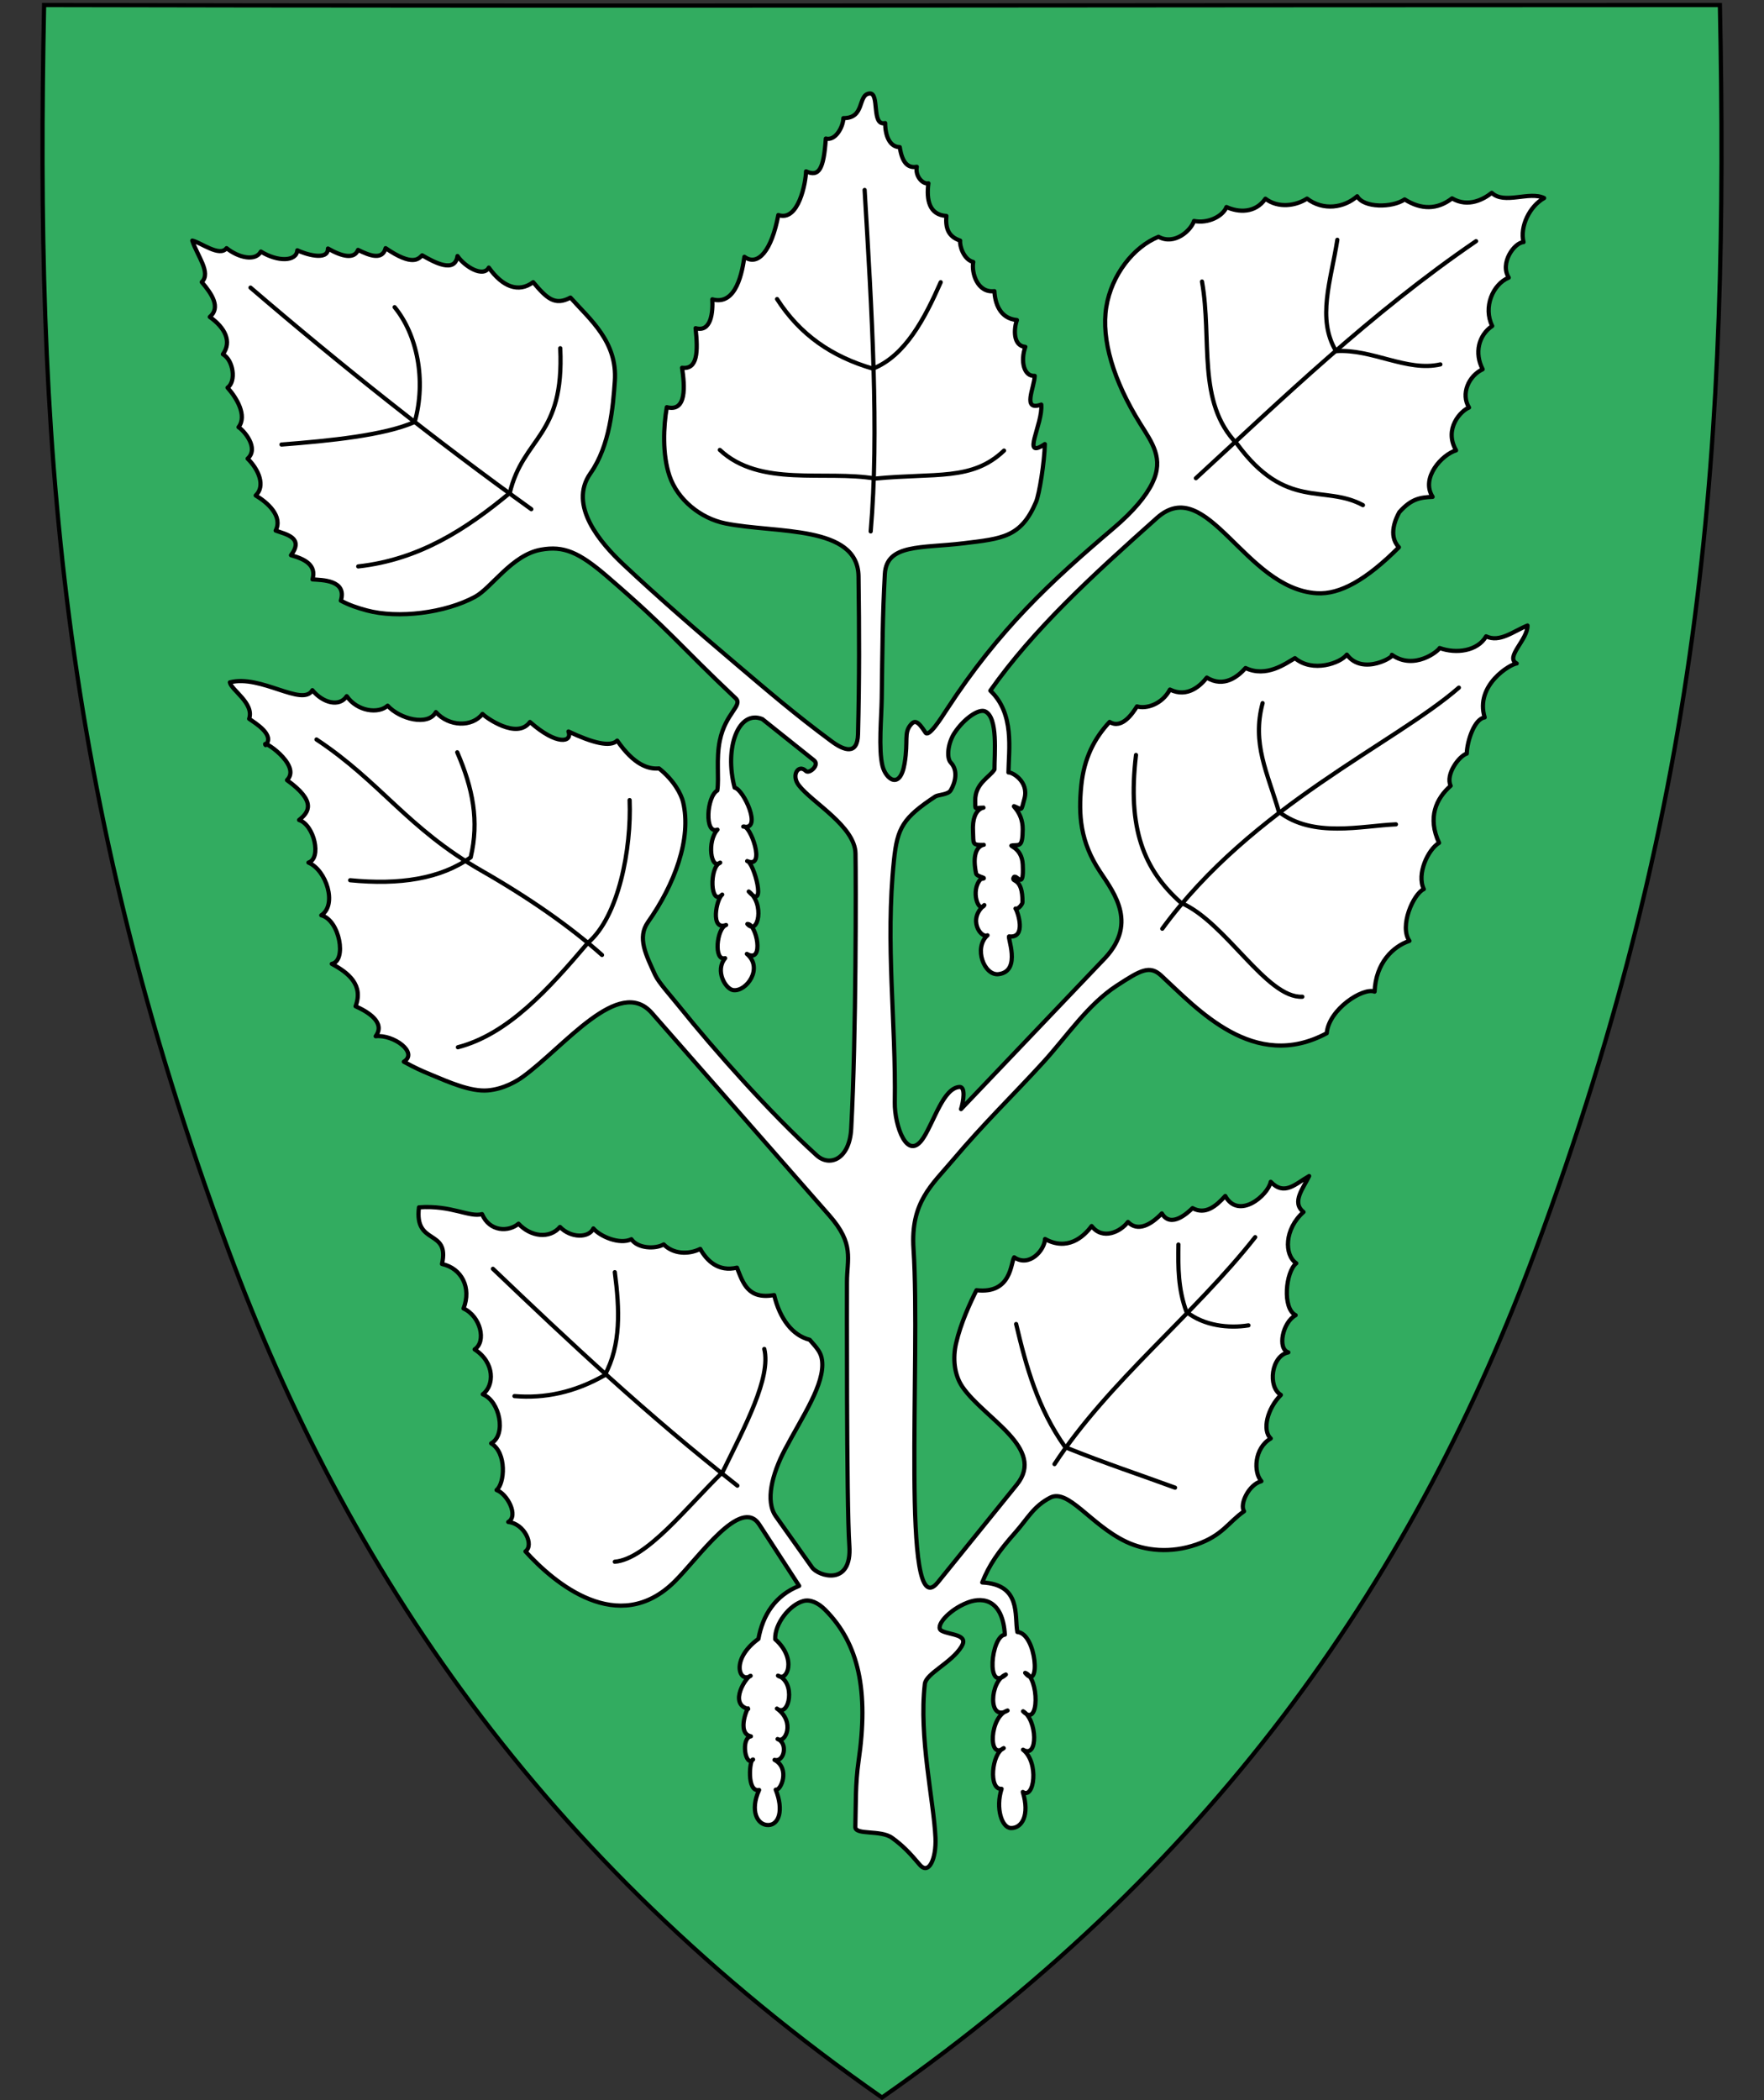 <svg xml:space="preserve" viewBox="30.5 31.5 420 500" height="500" width="420" y="0" x="0" version="1.1" id="svg2" xmlns="http://www.w3.org/2000/svg"><rect x="30.5" y="31.5" width="420" height="500" fill="#333333" stroke="none"/><defs id="defs6"></defs><path style="fill-rule:evenodd;fill:#32ac60;fill-opacity:1" d="m440 32.7c2.09 102.46-3.38 187.49-43.93 296.59C368.02 404.77 321.86 474.06 240.5 530.88 159.14 474.06 112.98 404.77 84.93 329.29 44.38 220.19 38.91 135.16 41 32.7c133 0.29 266 0 399 0z" id="path4218"></path><path style="fill:none;stroke:#000" id="path4224" d="m440 32.7c2.09 102.46-3.38 187.49-43.93 296.59C368.02 404.77 321.86 474.06 240.5 530.88 159.14 474.06 112.98 404.77 84.93 329.29 44.38 220.19 38.91 135.16 41 32.7c133 0.29 266 0 399 0z"></path><path d="m 237.473,53.763 c -2.821,0.38 -0.976,5.914 -6.168,5.861 -0.047,2.12 -1.918,5.486 -4.182,4.863 -0.505,7.332 -1.639,9.219 -4.706,7.806 -0.054,2.577 -1.749,12.074 -6.603,10.4 -1.607,8.525 -4.866,12.294 -8.077,9.953 -0.478,3.222 -1.812,11.746 -7.638,10.121 0.162,2.981 -0.229,7.948 -3.984,6.865 0.6,5.592 0.5,9.903 -3.223,9.431 0.646,4.268 1.17,10.625 -3.627,9.379 -0.804,4.611 -1.087,11.207 0.628,16.321 1.913,5.706 7.409,10.154 13.32,11.351 11.958,2.42 31.541,0.306 31.699,12.597 0.171,13.317 0.218,24.116 -0.123,37.616 -0.126,4.982 -3.256,3.911 -6.298,1.665 -8.617,-6.362 -15.145,-11.989 -22.648,-18.346 -9.646,-8.173 -18.746,-16.073 -26.957,-23.794 -5.285,-4.97 -13.216,-13.997 -7.802,-21.667 4.673,-6.62 5.379,-16.006 5.802,-21.921 0.672,-9.394 -5.929,-14.717 -10.563,-19.913 -3.718,2.006 -5.621,0.202 -8.88,-3.666 -3.509,2.626 -7.316,1.069 -10.562,-3.472 -1.331,2.429 -5.743,-0.225 -7.459,-2.757 -0.594,4.195 -5.489,1.513 -8.412,-0.166 -0.843,0.806 -2.214,2.733 -8.703,-1.711 -0.76,2.903 -3.687,1.854 -6.561,0.419 -0.875,2.248 -3.752,1.641 -7.161,-0.326 0.043,3.133 -5.699,1.22 -7.292,0.415 -0.211,2.732 -4.713,2.777 -8.679,0.309 -1.307,2.398 -5.301,1.479 -8.173,-0.812 -1.63,2.195 -6.229,-1.421 -8.16,-1.8 1.142,3.571 4.565,7.659 2.256,9.872 2.437,2.846 4.56,6.071 1.909,8.301 3.594,2.525 5.342,5.869 3.12,8.88 2.518,1.397 3.221,6.521 1.107,7.958 2.173,2.429 4.733,6.68 2.621,9.41 1.295,0.806 4.942,4.98 2.165,7.492 2.679,2.631 4.285,6.542 1.92,8.769 2.776,1.627 6.513,4.911 4.756,8.357 2.411,0.901 6.823,1.658 3.646,5.864 3.367,0.924 6.103,2.378 5.118,5.761 2.248,0.161 8.249,0.113 6.755,5.063 1.983,1.059 3.945,1.716 6.157,2.313 7.472,2.016 18.696,0.628 25.818,-3.246 3.908,-2.126 8.773,-9.983 15.692,-11.213 5.33,-0.947 8.941,0.528 15.734,6.377 15.218,13.102 17.052,16.247 30.581,28.993 1.833,1.727 -2.402,3.507 -3.752,10.077 -0.908,4.421 -0.147,8.801 -0.597,11.898 -2.543,1.437 -3.125,10.549 0.041,9.316 -2.544,2.791 -1.579,9.677 0.649,7.852 -2.666,1.047 -2.391,10.572 0.473,7.604 -1.421,1.127 -2.881,8.672 0.93,7.243 -2.226,0.743 -3.046,8.675 -0.226,7.903 -2.475,2.948 0.072,7.35 1.922,7.603 3.153,0.431 7.261,-5.269 3.246,-8.623 4.272,2.442 2.281,-7.327 0.113,-7.12 2.606,2.886 4.177,-4.918 0.335,-7.733 4.424,4.958 1.21,-7.076 -0.376,-7.242 4.609,2.008 0.702,-8.829 -0.934,-8.22 4.638,1.015 0.08,-8.88 -2.048,-9.265 -2.532,-9.548 0.952,-18.648 6.603,-16.321 l 12.3,9.822 c 1.386,1.106 -1.144,3.322 -1.963,2.517 -1.736,-1.705 -3.533,0.978 -1.675,3.401 3.14,4.095 13.39,9.754 13.511,16.256 0.111,5.994 0.189,43.241 -1.022,65.525 -0.392,7.212 -5.072,9.19 -8.212,6.345 -10.975,-9.946 -24.561,-25.284 -32.528,-35.219 -2.296,-2.863 -5.118,-5.942 -5.937,-7.732 -2.21,-4.833 -4.321,-8.878 -1.712,-12.575 6.299,-8.926 10.458,-19.889 8.355,-28.624 -0.428,-1.779 -2.137,-5.141 -5.722,-7.972 -2.48,0.224 -5.9,-0.774 -9.96,-6.624 -1.643,1.631 -5.872,0.539 -11.603,-2.172 0.983,2.511 -2.637,3.502 -9.169,-2.26 -3.096,4.308 -10.621,-1.153 -11.3,-1.919 -2.454,3.179 -7.967,3.086 -11.095,-0.437 -1.837,3.395 -8.564,1.689 -11.494,-1.527 -2.162,2.004 -7.209,1.389 -9.735,-2.264 -1.728,2.653 -5.666,1.646 -8.179,-1.425 -2.35,4.069 -12.246,-3.774 -19.643,-1.867 0.315,1.827 5.841,4.966 4.589,8.68 1.505,1.062 6.155,3.829 3.919,6.262 -1.358,-1.748 8.786,4.706 5.091,8.337 7.095,5.122 5.222,7.63 2.876,9.496 3.598,1.159 5.434,9.126 2.231,10.135 4.262,1.779 6.904,10.047 3.054,12.546 4.398,1.133 6.122,10.883 2.507,11.567 4.026,2.149 7.579,5.082 5.655,10.092 2.874,1.276 7.221,3.853 4.794,7.138 4.262,-0.456 10.207,3.899 6.699,6.07 2.8,1.528 3.936,2.026 6.519,3.105 4.264,1.781 9.411,4.059 13.446,3.725 3.887,-0.321 7.058,-2.298 8.336,-3.221 9.968,-7.194 22.917,-24.147 30.753,-15.21 l 42.277,48.219 c 6.02,6.867 4.177,10.274 4.177,15.856 0,0 -0.134,52.846 0.567,62.7 0.7,9.854 -7.393,7.307 -8.869,5.225 l -8.63,-12.172 c -2.558,-3.608 -0.904,-10.059 2.155,-15.867 4.235,-8.042 9.555,-15.637 8.847,-21.269 -0.234,-1.866 -1.13,-2.836 -2.946,-4.896 -4.162,-1.026 -7.14,-5.106 -8.459,-10.637 -6.151,1.077 -7.376,-2.72 -8.849,-6.53 -4.38,1.061 -7.164,-1.603 -8.749,-4.459 -2.868,1.415 -6.438,1.213 -8.696,-1.076 -1.997,1.155 -6.183,0.997 -7.691,-1.233 -2.84,1.365 -7.515,-0.699 -9.058,-2.57 -1.036,2.328 -5.391,2.339 -7.948,-0.355 -2.463,2.914 -6.987,2.348 -9.873,-0.773 -2.319,1.981 -6.853,1.993 -8.685,-2.277 -3.048,0.838 -7.296,-2.189 -15.015,-1.616 -1.18,9.25 7.382,4.96 5.481,13.484 4.687,1.04 7.052,5.627 5.128,10.595 4.08,1.88 5.488,7.886 2.641,9.74 4.879,3.151 4.685,8.65 1.939,10.691 4.036,1.57 5.698,9.627 2.003,11.681 3.794,2.291 3.188,9.659 1.279,11.11 2.511,0.87 5.339,6.13 2.785,7.602 3.915,0.421 6.171,5.54 4.097,7.007 6.781,7.499 22.089,20.479 35.523,7.17 5.773,-5.719 15.764,-20.31 20.14,-13.579 l 9.504,14.62 c -5.704,2.25 -8.7,7.018 -9.699,12.619 -6.797,4.964 -4.512,10.651 -1.856,8.793 -0.942,0.088 -5.363,6.655 -0.59,7.882 0.181,-1.15 -3,5.774 0.66,6.521 -2.481,0.387 -1.324,7.49 0.505,5.519 -0.816,-0.159 -1.592,7.89 1.443,7.253 -2.258,4.935 -0.438,8.458 2.258,8.348 2.43,-0.099 3.652,-3.489 1.696,-8.42 1.203,0.371 3.531,-5.076 -0.289,-7.088 2.324,0.634 3.252,-4.025 0.732,-4.963 1.803,1.216 4.329,-4.097 -0.154,-7.253 2.997,2.285 4.549,-6.399 0.248,-7.841 2.115,1.588 4.611,-3.988 -0.66,-8.667 -0.161,-3.692 3.45,-8.221 6.722,-9.104 1.648,-0.445 3.525,0.459 5.081,2.005 8.187,8.14 10.464,19.485 8.05,36.105 -0.793,5.46 -0.62,10.249 -0.775,15.669 -0.058,2.032 6.016,0.629 8.749,2.609 2.554,1.85 4.197,3.574 6.586,6.399 2.172,2.569 3.97,-1.493 3.746,-6.417 -0.399,-8.753 -3.992,-24.002 -2.534,-36.611 0.291,-2.528 6.32,-4.994 8.731,-8.916 1.799,-2.926 -2.692,-2.712 -4.652,-3.72 -1.962,-0.863 1.526,-5.011 6.141,-6.77 4.055,-1.546 8.37,-0.22 8.832,7.659 -3.277,0.375 -4.595,13.867 0.243,9.492 -3.839,1.47 -4.376,11.403 0.406,8.568 -4.278,1.326 -4.743,11.952 -0.919,8.958 -2.877,1.228 -3.665,9.997 -0.505,9.691 -1.482,4.63 0.068,9.301 2.236,9.336 2.613,0.042 4.504,-3.074 2.814,-8.591 2.716,1.875 3.923,-7.059 0.056,-10.061 3.713,2.263 3.339,-7.239 0.012,-9.148 3.989,4.202 3.781,-8.137 0.495,-9.148 3.738,4.624 2.738,-9.41 -1.86,-9.73 -0.723,-3.892 0.988,-11.307 -8.36,-11.794 1.62,-4.129 3.808,-7.302 7.933,-11.961 2.894,-3.268 4.248,-6.149 8.24,-8.226 4.3,-2.237 9.636,6.458 18.072,10.484 4.623,2.207 10.622,2.792 16.741,0.675 6.261,-2.166 7.53,-5.241 11.352,-7.92 -1.133,-1.685 1.153,-6.397 4.124,-7.157 -1.904,-2.12 -1.741,-7.856 2.23,-10.176 -2.113,-1.986 -0.781,-7.18 2.413,-10.365 -3.206,-1.949 -2.288,-9.34 1.776,-10.132 -2.663,-0.82 -1.385,-7.15 1.741,-8.854 -3.22,-1.591 -2.383,-10.362 0.149,-12.357 -2.901,-1.994 -2.86,-8.136 1.722,-12.209 -2.945,-2.32 0.008,-5.727 1.341,-8.561 -3.344,1.912 -5.883,4.792 -9.143,1.372 -0.666,3.257 -7.623,9.128 -10.827,3.375 -2.153,2.385 -4.717,4.579 -7.793,2.89 -1.024,0.987 -5.139,4.951 -7.308,1.255 -2.612,2.757 -5.774,4.44 -8.069,2.038 -1.743,2.321 -6.006,4.42 -8.647,0.975 -1.997,2.709 -5.849,5.974 -11.09,3.085 -0.132,2.709 -3.777,6.807 -7.348,4.356 -0.846,1.242 -0.592,8.797 -8.977,7.833 -1.488,2.96 -3.742,7.802 -4.862,12.644 -0.803,3.472 -0.504,7.456 1.562,10.433 5.206,7.501 19.893,14.566 12.908,23.205 L 253.782,408.237 c -8.886,10.991 -4.034,-52.926 -5.778,-79.405 -0.731,-11.099 4.342,-15.169 9.395,-21.154 7.438,-8.809 14.449,-15.541 21.561,-23.348 5.562,-6.105 10.539,-13.661 17.405,-18.141 5.704,-3.722 7.858,-4.963 10.594,-2.442 8.595,7.921 22.075,23.056 39.434,13.745 0.462,-5.72 8.689,-10.98 11.391,-9.905 0.286,-6.845 4.369,-10.752 8.294,-12.083 -2.477,-3.491 0.957,-11.216 3.419,-12.318 -1.754,-3.626 1.032,-9.461 3.636,-11.02 -2.79,-6.009 -0.711,-10.528 2.758,-13.585 -1.273,-2.662 1.965,-7.072 3.84,-7.665 0.083,-3.03 1.83,-8.289 4.263,-8.614 -2.369,-7.736 6.219,-12.763 7.626,-12.842 -2.866,-1.49 2.622,-5.596 2.574,-9.037 -3.404,1.381 -6.607,4.124 -9.861,2.575 -2.041,3.537 -7.13,4.201 -11.065,2.782 -0.333,0.746 -6.031,5.38 -11.37,1.626 1.123,0.118 -6.856,5.175 -10.719,-0.05 -1.517,1.996 -8.091,4.403 -12.357,0.835 -2.24,1.29 -6.789,4.698 -11.767,2.351 -1.716,1.942 -5.119,4.812 -9.219,2.278 -1.361,1.762 -4.522,4.937 -8.781,2.852 -1.854,3.499 -5.632,4.688 -7.851,4.005 -0.966,1.568 -3.58,5.536 -6.512,3.701 -3.671,3.93 -6.092,8.706 -6.738,15.091 -0.718,7.094 -0.244,13.487 4.456,20.559 3.487,5.247 9.227,12.66 0.495,21.296 l -33.586,35.234 c 0.579,-1.824 1.133,-5.395 -0.397,-5.273 -3.795,0.303 -5.931,7.969 -8.518,12.041 -3.877,6.105 -6.946,-2.984 -6.86,-8.326 0.309,-19.236 -2.286,-37.63 -0.193,-57.716 0.808,-7.761 2.159,-10.061 9.864,-15.168 0.582,-0.385 3.018,-0.425 3.621,-1.42 1.13,-1.864 1.835,-4.742 0.055,-6.618 -1.132,-1.193 -0.653,-4.765 0.87,-7.074 2.245,-3.403 5.756,-5.835 7.286,-5.141 3.123,1.418 2.21,10.173 2.23,13.838 -1.147,1.856 -4.668,3.314 -4.577,7.461 0.053,2.423 -0.257,1.615 1.955,1.63 0.967,0.006 -2.848,-0.632 -2.484,5.751 0.158,2.773 -0.291,3.143 2.296,3.123 1.391,-0.011 -3.148,-0.787 -1.56,6.804 0.176,0.843 3.208,1.048 1.117,1.31 -2.584,2.728 -0.477,8.348 0.84,6.204 -4.086,3.399 -0.759,8.009 0.751,7.194 -3.364,2.989 -0.769,9.678 2.646,9.25 5.643,-0.707 1.837,-9.38 2.546,-8.98 4.101,0.447 2.066,-5.816 1.481,-6.639 0.685,0.25 1.657,-1.087 1.661,-1.488 0.065,-5.935 -2.549,-4.743 -2.159,-5.789 0.587,-1.573 2.56,3.611 2.224,-3.199 -0.211,-4.271 -3.848,-4.482 -2.361,-4.576 1.674,-0.106 2.308,0.329 2.351,-3.802 0.047,-4.509 -3.393,-6.139 -1.597,-5.324 1.445,0.655 1.205,1.037 2.016,-2.009 1.102,-4.137 -3.062,-6.357 -3.815,-6.214 0.064,-5.369 1.508,-14.002 -4.316,-19.477 10.333,-14.662 24.332,-27.444 39.672,-41.123 11.965,-10.669 20.834,16.848 38.044,17.93 5.493,0.345 11.764,-3.137 19.565,-10.946 -2.739,-2.85 -0.587,-7.125 0.103,-8.356 2.94,-3.293 5.044,-3.499 7.921,-3.644 -2.9,-4.549 2.29,-10.091 5.587,-11.067 -2.995,-5.173 1.202,-9.48 3.085,-10.191 -1.986,-3.239 -0.125,-7.526 3.242,-9.114 -1.993,-3.858 -0.995,-8.091 2.277,-10.31 -2.195,-4.422 0.113,-9.946 3.936,-11.51 -2.191,-3.477 1.348,-8.351 3.521,-8.457 -0.917,-3.693 1.442,-8.543 4.904,-10.488 -3.518,-1.725 -9.491,1.62 -12.469,-1.245 -1.825,1.447 -5.536,3.613 -9.454,1.321 -3.487,2.681 -7.268,2.78 -11.285,0.25 -2.985,2.025 -9.78,2.043 -11.302,-0.757 -3.099,2.749 -8.06,3.532 -11.944,0.566 -2.679,1.709 -6.786,2.368 -9.908,0.028 -2.438,3.496 -6.433,3.271 -9.276,1.976 -0.815,2.137 -4.324,4.001 -7.727,3.319 -0.709,2.231 -4.6,5.853 -8.452,3.765 -5.907,2.372 -11.193,9.05 -12.429,16.72 -1.248,7.746 1.725,17.599 8.08,27.786 2.817,4.514 5.7,8.27 2.888,14.096 -1.511,3.13 -4.446,6.693 -9.346,10.86 -14.802,12.586 -27.1,23.9 -39.605,43.085 -1.303,2 -4.284,6.733 -5.071,5.493 -1.866,-2.938 -2.616,-2.92 -3.489,-1.897 -1.729,2.026 -0.56,3.726 -1.486,9.255 -1.073,6.409 -4.502,3.71 -5.269,0.545 -0.969,-4.001 -0.232,-11.458 -0.17,-16.03 0.156,-11.643 0.205,-20.045 0.742,-29.633 0.405,-7.245 8.767,-6.101 18.727,-7.31 9.242,-1.122 13.687,-1.413 17.264,-9.829 0.797,-1.874 2.008,-9.534 2.101,-13.789 -5.778,3.876 -0.431,-4.74 -0.848,-9.409 -4.65,1.665 -1.662,-3.965 -1.562,-6.833 -2.563,0.197 -3.456,-3.471 -2.236,-6.903 -3.041,-0.255 -2.708,-4.443 -1.998,-6.383 -4.141,-0.376 -5.229,-4.152 -5.362,-6.882 -4.032,0.491 -5.513,-4.327 -5.038,-6.943 -2.27,-0.562 -3.285,-3.844 -3.12,-5.091 -2.895,-0.967 -3.511,-3.059 -3.274,-5.867 -4.099,-0.264 -4.801,-3.831 -4.285,-7.78 -1.334,0.3 -3.2,-1.685 -2.758,-3.93 -2.163,0.378 -3.498,-1 -4.061,-4.675 -2.37,-0.013 -3.478,-2.697 -3.471,-5.727 -3.432,0.804 -1.192,-7.391 -3.786,-7.042 z" id="path3775" style="fill:#ffffff;fill-opacity:1;stroke:#000000;stroke-linecap:round;stroke-linejoin:round;stroke-opacity:1"></path><path style="fill:none;fill-rule:evenodd;stroke:#000000;stroke-width:1px;stroke-linecap:round;stroke-linejoin:round;stroke-opacity:1" d="M 90.143,99.977 C 111.947,118.684 134.196,136.351 157,152.726" id="path4406"></path><path style="fill:none;fill-rule:evenodd;stroke:#000000;stroke-width:1px;stroke-linecap:round;stroke-linejoin:miter;stroke-opacity:1" d="m 115.795,166.354 c 14.625,-1.625 25.741,-8.919 36.074,-17.476" id="path4408"></path><path style="fill:none;fill-rule:evenodd;stroke:#000000;stroke-width:1px;stroke-linecap:round;stroke-linejoin:round;stroke-opacity:1" d="m 163.894,114.407 c 1,21.176 -8.802,20.996 -12.025,34.471" id="path4410"></path><path style="fill:none;fill-rule:evenodd;stroke:#000000;stroke-width:1px;stroke-linecap:round;stroke-linejoin:round;stroke-opacity:1" d="m 124.453,104.627 c 5.365,6.516 7.578,17.372 4.791,27.329 -7.143,3.177 -20.201,4.492 -31.726,5.378" id="path4412"></path><path style="fill:none;fill-rule:evenodd;stroke:#000000;stroke-width:1px;stroke-linecap:round;stroke-linejoin:round;stroke-opacity:1" d="m 215.52,102.703 c 5.471,8.517 13.024,13.706 22.818,16.568 7.713,-3.075 12.34,-11.96 16.142,-20.577" id="path4414"></path><path style="fill:none;fill-rule:evenodd;stroke:#000000;stroke-width:1px;stroke-linecap:round;stroke-linejoin:round;stroke-opacity:1" d="m 236.363,76.729 c 1.724,28.891 3.472,57.817 1.443,81.287" id="path4416"></path><path style="fill:none;fill-rule:evenodd;stroke:#000000;stroke-width:1px;stroke-linecap:round;stroke-linejoin:round;stroke-opacity:1" d="m 201.892,138.617 c 9.562,8.964 25.032,4.787 37.003,6.824 14.393,-1.401 23.036,0.614 30.656,-6.663" id="path4418"></path><path style="fill:none;fill-rule:evenodd;stroke:#000000;stroke-width:1px;stroke-linecap:round;stroke-linejoin:round;stroke-opacity:1" d="M 381.942,88.914 C 356.718,106.157 335.609,126.649 315.245,145.35" id="path4420"></path><path style="fill:none;fill-rule:evenodd;stroke:#000000;stroke-width:1px;stroke-linecap:round;stroke-linejoin:round;stroke-opacity:1" d="m 316.688,98.534 c 2.477,13.902 -1.326,28.71 8.337,38.639 11.711,15.949 20.736,9.595 29.982,14.59" id="path4422"></path><path style="fill:none;fill-rule:evenodd;stroke:#000000;stroke-width:1px;stroke-linecap:round;stroke-linejoin:round;stroke-opacity:1" d="m 348.914,88.594 c -1.512,9.731 -4.956,18.772 -0.307,26.506 8.517,-0.595 16.915,4.991 24.837,3.155" id="path4424"></path><path style="fill:none;fill-rule:evenodd;stroke:#000000;stroke-width:1px;stroke-linecap:round;stroke-linejoin:round;stroke-opacity:1" d="m 377.847,195.216 c -15.15,13.226 -49.3,28.217 -70.618,57.395" id="path4426"></path><path style="fill:none;fill-rule:evenodd;stroke:#000000;stroke-width:1px;stroke-linecap:round;stroke-linejoin:round;stroke-opacity:1" d="m 300.976,211.246 c -2.084,17.546 1.847,27.316 10.739,35.215 10.592,4.518 20.329,22.781 28.862,22.343" id="path4430"></path><path style="fill:none;fill-rule:evenodd;stroke:#000000;stroke-width:1px;stroke-linecap:round;stroke-linejoin:round;stroke-opacity:1" d="m 331.118,198.901 c -2.583,9.685 1.146,16.484 3.878,25.878 8.121,6.291 19.71,3.323 27.867,2.981" id="path4432"></path><path style="fill:none;fill-rule:evenodd;stroke:#000000;stroke-width:1px;stroke-linecap:round;stroke-linejoin:round;stroke-opacity:1" d="m 329.354,326.042 c -14.545,18.486 -34.901,34.38 -47.778,54.031" id="path4434"></path><path style="fill:none;fill-rule:evenodd;stroke:#000000;stroke-width:1px;stroke-linecap:round;stroke-linejoin:round;stroke-opacity:1" d="m 272.437,346.724 c 2.377,10.085 5.121,20.096 11.704,29.34 9.841,3.96 17.45,6.431 26.134,9.62" id="path4436"></path><path style="fill:none;fill-rule:evenodd;stroke:#000000;stroke-width:1px;stroke-linecap:round;stroke-linejoin:round;stroke-opacity:1" d="m 311.077,327.805 c -0.093,5.344 -0.08,10.689 1.924,16.033 4.153,3.299 10.062,3.966 14.75,3.207" id="path4438"></path><path style="fill:none;fill-rule:evenodd;stroke:#000000;stroke-width:1px;stroke-linecap:round;stroke-linejoin:round;stroke-opacity:1" d="m 147.861,333.577 c 18.251,17.437 36.77,34.821 58.2,51.626" id="path4440"></path><path style="fill:none;fill-rule:evenodd;stroke:#000000;stroke-width:1px;stroke-linecap:round;stroke-linejoin:round;stroke-opacity:1" d="m 152.992,363.88 c 7.161,0.602 14.323,-0.87 21.484,-4.97 3.912,-7.14 3.567,-15.699 2.405,-24.53" id="path4444"></path><path style="fill:none;fill-rule:evenodd;stroke:#000000;stroke-width:1px;stroke-linecap:round;stroke-linejoin:round;stroke-opacity:1" d="m 212.474,352.657 c 1.641,6.866 -4.582,18.357 -9.94,29.34 -8.769,8.559 -18.066,20.642 -25.653,21.324" id="path4446"></path><path style="fill:none;fill-rule:evenodd;stroke:#000000;stroke-width:1px;stroke-linecap:round;stroke-linejoin:round;stroke-opacity:1" d="m 105.855,207.558 c 15.34,10.163 21.601,21.107 39.269,31.219 11.258,6.444 20.981,13.208 28.711,20.086" id="path4448"></path><path style="fill:none;fill-rule:evenodd;stroke:#000000;stroke-width:1px;stroke-linecap:round;stroke-linejoin:round;stroke-opacity:1" d="m 113.871,241.067 c 11.767,1.16 21.536,-0.334 28.699,-5.451 2.043,-8.658 0.541,-16.354 -3.207,-25.011" id="path4450"></path><path style="fill:none;fill-rule:evenodd;stroke:#000000;stroke-width:1px;stroke-linecap:round;stroke-linejoin:round;stroke-opacity:1" d="m 180.408,221.988 c 0.457,11.553 -2.585,27.762 -9.94,33.99 -9.427,11.094 -18.999,21.728 -30.944,24.851" id="path4452"></path></svg>